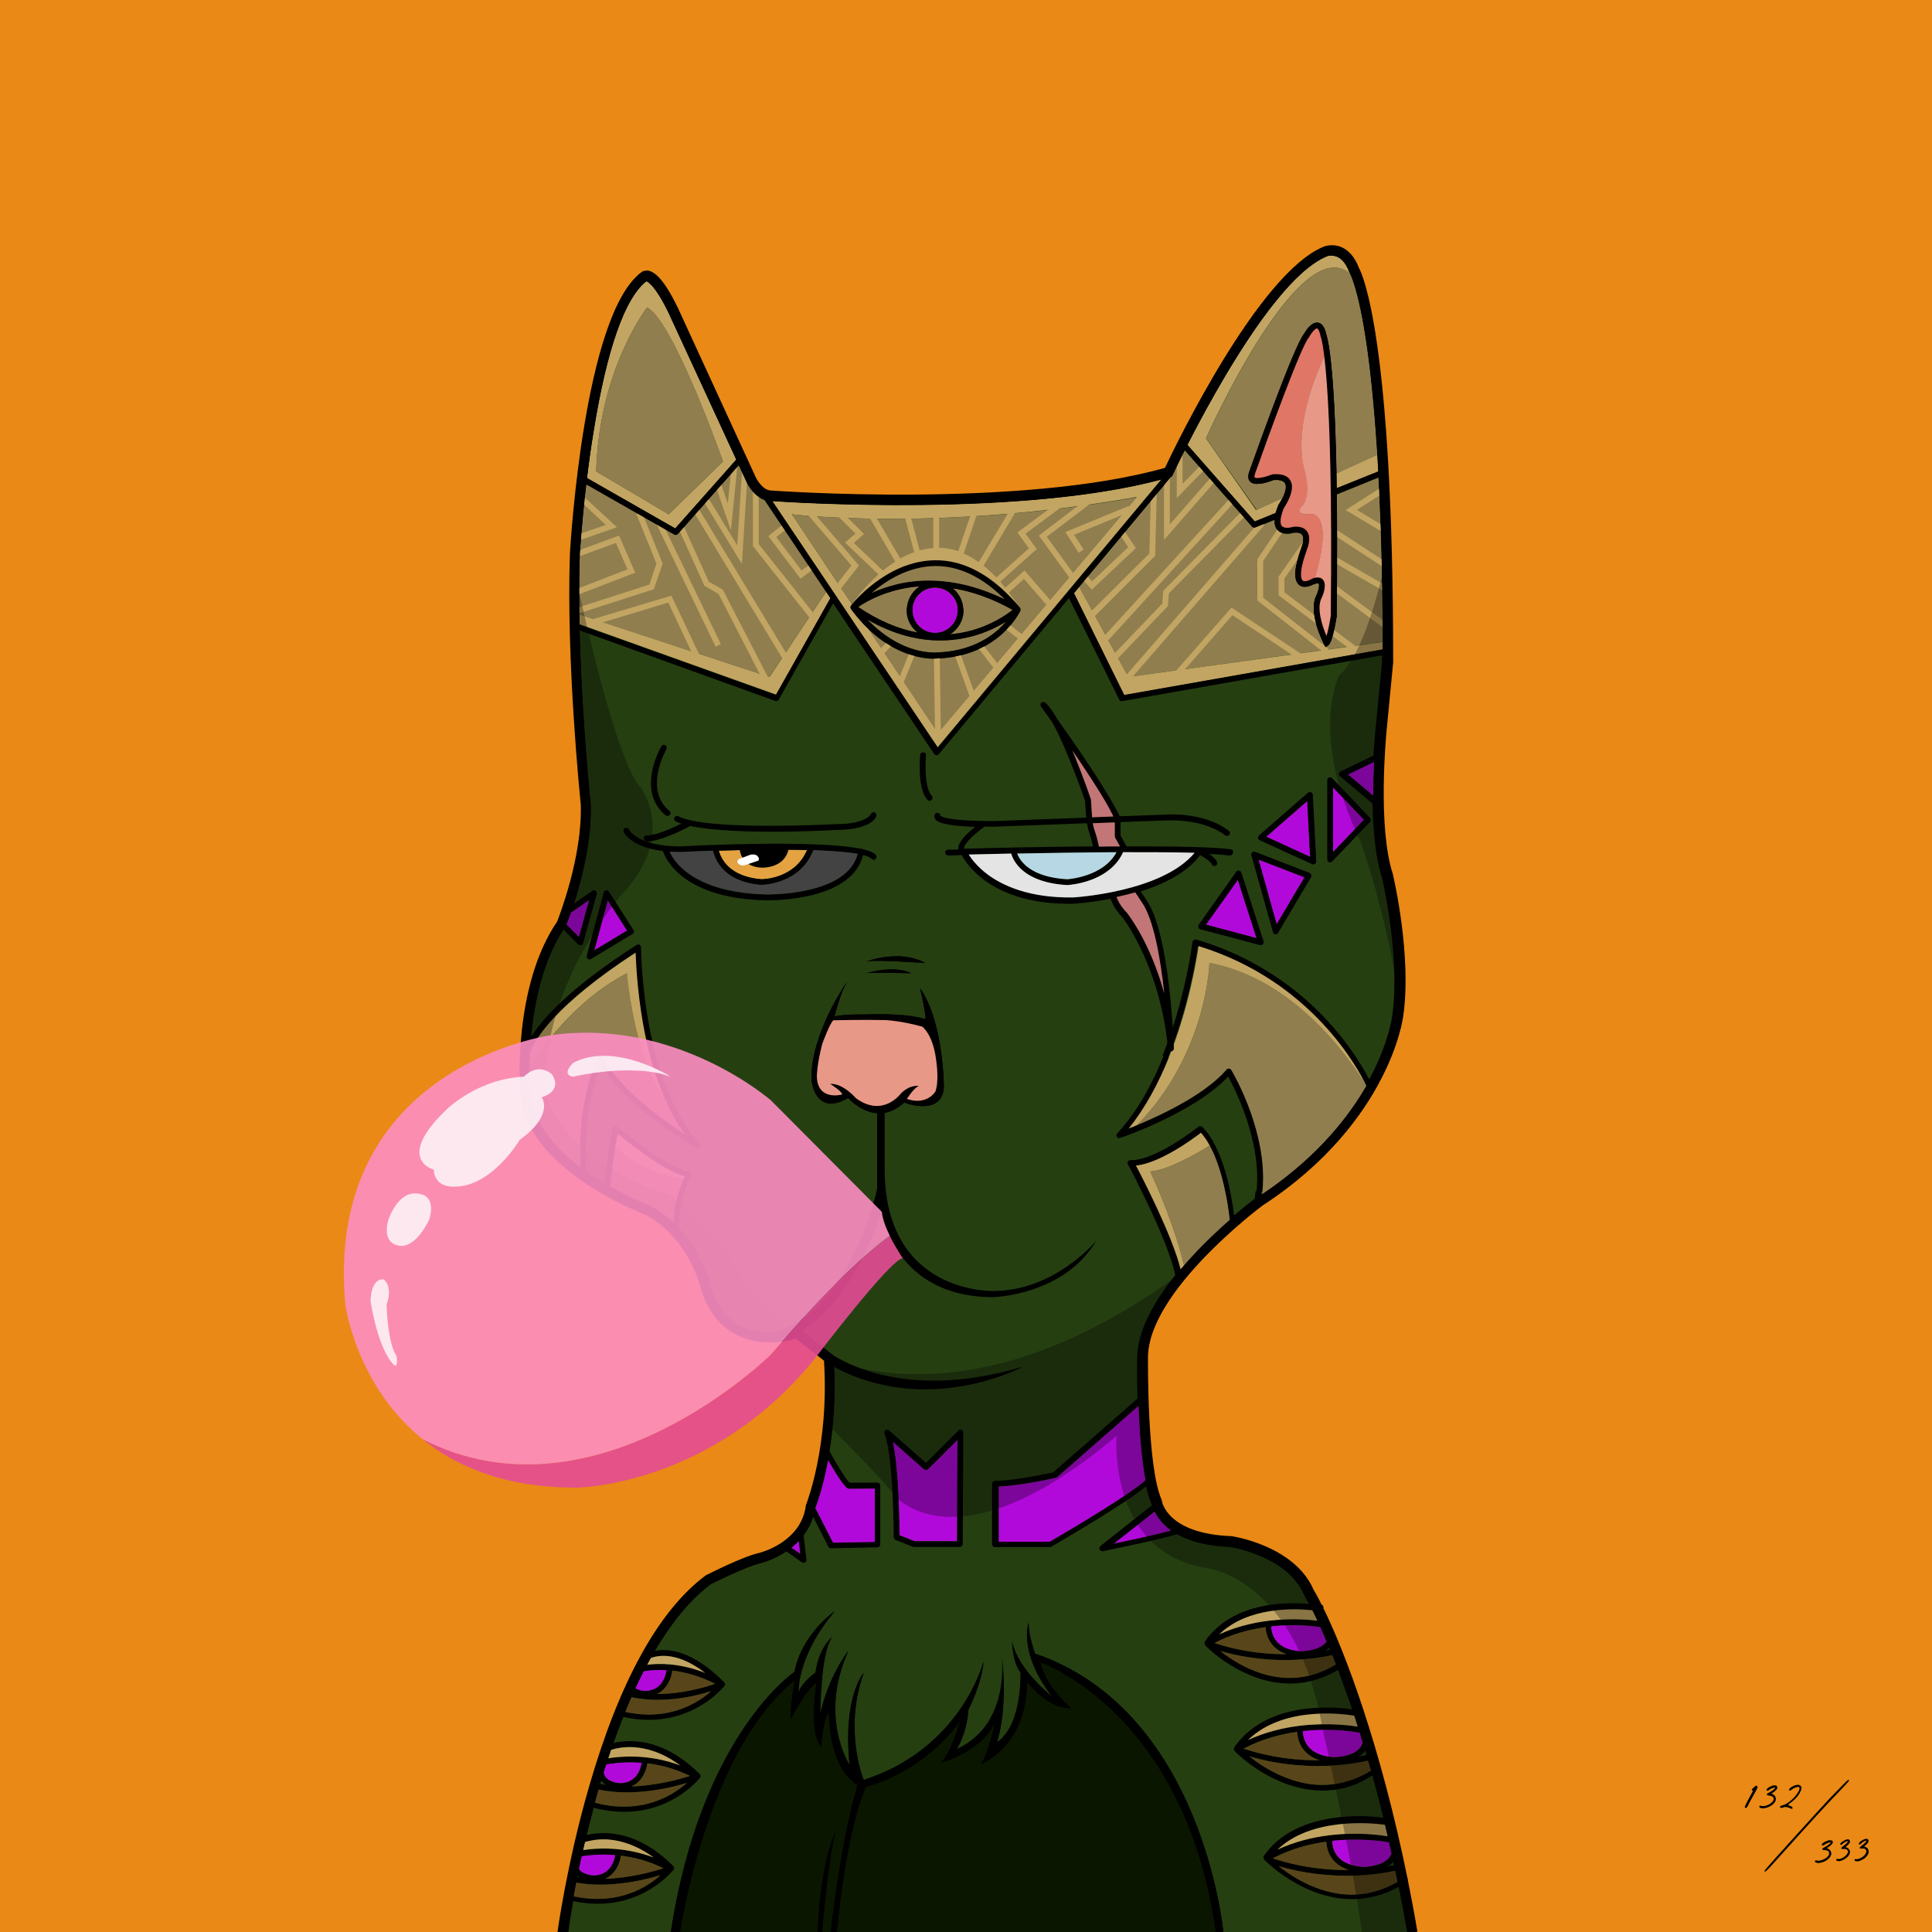 <svg viewBox="0 0 1000 1000" xmlns="http://www.w3.org/2000/svg"><path d="M0 0h1000v1000H0z" fill="#ea8915"/><path d="M334.4 143.2s-51.7 28.9-32.1 267.3c0 0 2.2 47.6-14.5 73.3 0 0-52.1 107.6 32.7 136.1 0 0 42.2 16 45.6 49.5 0 0 11.3 29.9 46.5 20.6l16.5 12.9s1.1 69.3-17.1 92.8c0 0-4.3 3.7-48.9 23.9 0 0-53.4 39.5-71.5 180.7h439.1s-33.2-208.7-89.3-200.7c0 0-42.8 1.4-44.8-31.6 0 0-16.2-69.9 5.5-97.2 0 0 44-47.8 79.5-72.4 0 0 62.7-55.8 38-136.7 0 0-14.1-33.4-1.5-124.5 0 0 3.7-203.2-28.1-207.5 0 0-29.5-5.5-85.1 114.4 0 0-40.9 22.1-205 12.4 0 0-9.3-.1-10.6-6.9-.1 0-41.3-105.1-54.9-106.4z" fill="#253f11"/><path d="M535.7 857.5s6.9 18.5 14.1 24.1c0 0-15.7-5.3-21-18.1 0 0 8.4 23.2-15.5 43.4 0 0 4.7-17.1 4.1-25.7 0 0-.6 16.1-25.7 27.5 0 0 9-16.9 8.2-23.6 0 0-25.7 33-53.2 38.5 0 0-17.3-11.1-16.7-43.7 0 0-6.7 11.7-6.9 16.6l1-30-13.2 15.1 2-15.1s-52.6 36.8-63.3 133.8h281.6c-1.8-18.6-14.7-108.4-95.5-142.8z" fill="#0a1600"/><path d="M346 161.8c-7-14.4-10.8-16.1-11.5-16.3-11.1 8.5-20.5 35.3-27.3 77.6-1.4 8.4-2.5 16.7-3.4 24.3l45.7 26.1 31.6-35.7zm.1 104.4L308.6 244c1.4-52.8 26.3-84.8 26.3-84.8 13.5 6.5 39.3 79.7 39.3 79.7z" fill="#c2a562"/><path d="M334.9 159.2s-24.9 32-26.3 84.8l37.5 22.2 28.1-27.3s-25.8-73.3-39.3-79.7z" fill="#917e4f"/><path d="M682.1 167c-3.3-.5-6.3 4.4-7 5.7-5.4 6.6-26 64.8-28.4 71.5-1 2.8-.2 4.3.6 5.1 2.7 2.6 9.5.1 11.9-.9 2.3-.1 5.2 0 6.1 1.7 1 1.8 0 5-1.3 7.6l27.7-12.7c-1.1-58.4-4.7-70.3-5.3-71.9-.4-1.5-1.3-5.7-4.3-6.1z" fill="none"/><path d="M624.2 226.9s48-107.8 74.5-85.3c-.1-.1-.1-.2-.1-.2l-.2-.4c-1.6-4.2-3.7-7-6.4-8.1-2.8-1.2-5.3-.3-5.4-.2-25.2 10.4-57.6 69-72.1 97.5l34.9 39.7 10.8-4.4c.3-1.2.8-2.4 1.3-3.8l.1-.3c.5-.7 1.3-2.1 2.1-3.6l-13.6 6.2zm67.5 18.1c0 2.5.1 5 .1 7.7l21.6-8.7c-.2-3-.3-5.9-.5-8.7z" fill="#c2a562"/><path d="M707.3 177.8c-3.9-26.4-7.9-34.9-8.5-36.2-26.5-22.5-74.5 85.3-74.5 85.3l26.2 37 13.6-6.2c1.3-2.6 2.3-5.8 1.3-7.6-1-1.7-3.8-1.9-6.1-1.7-2.4 1-9.2 3.4-11.9.9-.8-.8-1.6-2.3-.6-5.1 2.4-6.7 23-64.9 28.4-71.5.7-1.3 3.7-6.2 7-5.7 3 .4 4 4.6 4.3 6.2.6 1.6 4.2 13.4 5.3 71.9l21.2-9.7c-1.8-26.2-3.8-44.8-5.7-57.6z" fill="#917e4f"/><path d="M427.6 306.3l-29.3 44.1-98.4-32.4c0 1.7.1 3.4.1 5.1l101.7 36.4 28.2-50z" fill="#c2a562"/><path d="M427.6 306.3l-31.9-47.6c-5.7-2-9-8.6-9.1-8.9l-4.2-9.1-31.5 35.6c-.3.3-.7.5-1.1.5-.3 0-.5-.1-.8-.2l-45.6-26c-2.4 20.3-3.2 35.5-3.3 35.7-.4 10.2-.4 21-.3 31.7l98.4 32.4z" fill="#917e4f"/><path d="M440.5 313.3c0 .1 0 .1 0 0-.1.1-.2.3-.2.4v.1c0 .1-.1.2-.1.3v.1c0 .1 0 .2.1.4v.1c0 .1.1.2.2.3v.1c3 4.1 6.1 7.5 9.1 10.4l-8.6-12.8c-.2.4-.4.6-.5.6z" fill="none"/><path d="M399.7 259.3l85.6 127.5 115.8-138.7c-72.3 19.4-189.6 12-201.4 11.2zm49.9 66.3c-3-2.9-6.1-6.3-9.1-10.4v-.1c-.1-.1-.1-.2-.2-.3v-.1c0-.1-.1-.2-.1-.4v-.1c0-.1 0-.2.1-.3v-.1c.1-.1.1-.3.2-.4s.2-.3.5-.6l-31.1-46.6s76.2 9.2 178.5-9L485.5 379.3z" fill="#c2a562"/><path d="M485.4 340.7c32.1-1.2 42.6-24.4 42.7-24.7 0-.1.1-.2.1-.3v-.6c0-.1 0-.2-.1-.3 0 0 0-.1-.1-.1 0-.1-.1-.1-.1-.2v-.1c-13.8-16.5-28.7-24.8-44.2-24.5-23 .4-39.6 19-42.7 22.7l8.6 12.8c14.5 13.8 28.5 15.2 33.7 15.2 1.1.2 1.9.1 2.1.1z" fill="none"/><path d="M409.9 266.2l31.1 46.6c3.1-3.7 19.7-22.4 42.7-22.7 15.5-.3 30.4 8 44.2 24.5v.1c.1.1.1.1.1.2 0 0 0 .1.1.1 0 .1.1.2.1.3v.6s0 .2-.1.3c-.1.2-10.6 23.4-42.7 24.7-.2 0-1 .1-2.1.1-5.2 0-19.2-1.5-33.7-15.2l35.9 53.7 102.8-122.1c-102.2 18-178.4 8.8-178.4 8.8zm305.8 66c-.1-34.1-1-62.1-2.2-85l-21.7 8.8c.2 17.2.2 38 0 63v.2c-1 6-2.5 13.5-4.3 14.8l-1.4 1.1-.8-1.6c-.4-.7-8.7-16.8-3.7-25.7 1-2.4 1.5-5.2.9-5.7-.1-.1-.9-.3-2.8.5-.8.4-4.7 2.4-7.3.2-2.9-2.5-2.6-8.5 1.1-18.9v-.1c.6-1.2 1.8-5.1.5-6.9-.7-1-2.2-1.3-4.4-1.1-1 .3-5.7 1.5-8.3-1.3-1.2-1.3-1.7-3.1-1.5-5.4l-10 4c-.2.1-.4.1-.6.1-.4 0-.8-.2-1.1-.5L613.2 233c-3.8 7.6-6.1 12.4-6.2 12.6l-.5 1-.3.1-47.6 57.1 25.4 46.6z" fill="#917e4f"/><g fill="#c2a562"><path d="M584 350.4l-25.4-46.6-2.7 3.3 26 52.7 133.8-23.6v-3.9zm-162.6-56.1l-1.8-2.4-4.7 3.4-13.1-17.3 5.7-4.6-1.9-2.3-7.9 6.4 16.6 22z"/><path d="M392.7 254h-3v28.6l29.6 37.5 2.4-1.9-29-36.6zm-5.7-9.9l-2.9-.2-2.5 38.4-15.5-25.4-2.5 1.6 20.4 33.4z"/><path d="M381.7 240.9l-2.9-.3-2.1 20-3.5-10.2-2.8 1 7.9 23.1zm-22.8 23.8l2.6-1.6 46.5 76.8-2.6 1.6zm8 36.4l-12.8-28.3-2.7 1.2 13.2 29.2 7.3 4.2 23.1 44.9 2.7-1.4-23.6-45.7zM340 271.7l2.7-1.3 30.4 63-2.7 1.3zm3 20L332.2 265l-2.8 1.1 10.4 25.6-3.7 10.9-38.7 12.4.9 2.9 40.1-12.9zm-43.5-11.9l19.8-6.9-17.6-16.3-2 2.2 13.9 12.9-15.1 5.2z"/><path d="M318.8 281l6 13.7-26.4 10.2 1.1 2.8 29.3-11.3-8.4-19.2-23 8.5 1 2.8zm-12.6 39.7l.9 2.9 38.8-11.7 13.9 29.5 2.8-1.2-15.1-31.9zM419.1 263l-2.3 1.9 23.9 27.8-8.2 10.5 2.4 1.9 9.7-12.4z"/><path d="M520.3 304.2c-.9-1.1-1.7-2.1-2.6-3.1l18.9-16.9-5.8-8L550 262l-1.8-2.4-21.6 16 6 8.2-16.9 15.1c-2.2-2.3-4.4-4.3-6.6-6.1l17.1-28.7-2.6-1.5-17 28.4c-2.6-1.9-5.2-3.3-7.8-4.5l7.3-21.6-2.8-1-7.3 21.4c-3.4-1.2-6.7-1.7-9.9-1.8V265h-3v18.7c-2.4.1-4.8.6-7.1 1.2l-5.2-19.7-2.9.8 5.3 19.8c-2.5.9-4.9 2-7.2 3.3l-14.2-24.2-2.6 1.5 14.2 24.3c-2.3 1.4-4.4 3-6.4 4.7L441.9 281l5.3-4.6-11.8-11.8-2.1 2.1 9.5 9.5-5.4 4.6 17.3 16.5c-9 8-14.4 16.6-14.4 16.6l87.9 1.5c-2-3.2-4-6.1-6-8.7l7.8-7.1 12.1 14 2.3-2-14.1-16.3z"/><path d="M565 260.2l-1.8-2.4-25.5 19.4 16.4 22.6 2.4-1.7-14.7-20.3z"/><path d="M555.9 276.8l29.4-12.1-1.1-2.8-32.8 13.5 6.9 10.7 2.6-1.6zm-36 48.3l1.8-2.4 8.3 6.4-1.8 2.4zM506 335l2.4-1.8 8.5 11-2.4 1.8zm-12.1 3.3l2.8-1 7.9 21.9-2.8 1zm-10.5 1.3h3l.6 41.4h-3zm-18.5 12.6l6-14.9 2.8 1.1-6 14.9zm-10-15.5l4.6-4.9 2.2 2.1-4.6 4.9zm166.3-95.6l-9.1 9.3v-15.6h-3v23l14.2-14.6z"/><path d="M626.7 247.2l-21.2 24.2v-24.3h-3v32.3l26.5-30.3zm-28 8.5l-3-.1-.8 30.9-30.8 30.6 2.2 2.2 31.6-31.6z"/><path d="M587.9 283.7l-6.1-9.1-2.5 1.6 4.7 7-18.7 17.7-2.7-2.9-2.2 2 4.7 5.2zM570.8 330l65.7-71.9 2.2 2-65.6 71.9zm34.2-22.9l39.8-40.3-2.1-2.1-40.6 41.1-.5 6.6-25.8 27 2.2 2 26.5-27.7zm-23.6 44.1l70.7-81.4 2.3 2-70.7 81.4zm72.4-60.8l10.2-15.2-2.5-1.7-10.7 16v21.3l35 27.4 1.9-2.3-33.9-26.5zm-45.6 57.4l2.3 1.9 27.4-31.3 33.8 22.5 1.7-2.5-36-23.9z"/><path d="M664.8 299.4l12.7-18-2.5-1.8-13.2 18.9v9.6l38 28.7 1.8-2.4-36.8-27.8zm52.6-26.4l-15.1-9.1 14.2-9-1.6-2.6-18.4 11.7 19.4 11.6zm-28.3 3l1.6-2.5 26.8 17.5-1.6 2.5zm.1 14.4l1.5-2.6 26.8 15.4-1.5 2.6zm-.2 14.5l1.8-2.4 27.2 20.2-1.8 2.4z"/></g><path d="M414.2 804.2l-.8-6.6c-1.2 1.3-2.5 2.4-3.8 3.5zm38.6-6.1v-27.6h-13.3c-.2 0-.4 0-.6-.1-2.2-1-6.9-8.8-10.3-14.7-2.6 14.2-5.9 23-6.6 24.7l9.2 18zM304.9 465.9l-9.4 6.6c-1 2.8-1.8 4.9-2.2 6l6.4 6.4zm-1.1-218.5l45.7 26.1 31.6-35.6-35-76c-7-14.4-10.8-16.1-11.5-16.3-11.1 8.5-20.5 35.3-27.3 77.6-1.4 8.3-2.6 16.5-3.5 24.2zm34.5 714.1c-9.3-6.9-17.8-9-23.7-9.3-5.5-.4-9.7.6-11.9 1.3-.3 1.4-.7 2.8-1 4.2 6.1-1 20.4-2.3 36.6 3.8zm147.1-574.6l115.8-138.7c-72.4 19.4-189.7 12-201.4 11.2zm103.9 340.8l-42.2 36.9c-.2.2-.4.3-.7.3-.8.2-18.5 4.1-29.5 4.5V798h26.4c14.9-8.6 42.9-25.5 49.6-31.9-2.1-11.3-3.1-26-3.6-38.4zM323.5 886c13 2.8 25.1 1.3 35.8-4.6 3.6-2 6.5-4.2 8.7-6.1-6.1 2-16.2 4.5-27.5 4.5-4.5 0-9.1-.4-13.8-1.4-1 2.5-2.1 5.1-3.2 7.6zm9.5 90.9c3.8-2.1 6.7-4.3 8.9-6.3-6.8 2-18.5 4.9-31 4.9-4.1 0-8.4-.3-12.6-1.1-.5 2.5-.9 4.9-1.3 7.1 16.2 3.5 28.4-.5 36-4.6zm288.6-390.5c-4.4 3.4-21.2 15.7-33.6 17 4.2 8 18.9 36.7 23.1 53.7 2.8-3.3 5.8-6.6 9.1-10 5.7-5.9 11.4-11.2 16.3-15.5-.9-8.1-4.4-33.5-14.9-45.2zM352 913.7c-9.3-6.9-17.7-9-23.7-9.4-5.7-.4-10.1.7-12.2 1.4-.5 1.4-1 2.9-1.4 4.3 5.6-.9 20.5-2.6 37.3 3.7zm224.8-114.8c8.1-1.7 22.2-4.7 29.4-6.7-4.7-3.4-7.2-7.1-8.5-9.8zm-147-489.3l-34.1-50.8c-5.7-2-9-8.6-9.1-8.9l-4.2-9.1-31.5 35.6c-.3.3-.7.5-1.1.5-.3 0-.5-.1-.8-.2l-45.6-26c-2.4 20.3-3.2 35.5-3.3 35.7-.4 11.8-.4 24.4-.2 36.9l101.7 36.4zm-83.2 619.6c3.8-2.1 6.8-4.4 9-6.3-6.8 2-18.5 4.9-31 4.9-4.9 0-9.9-.4-14.8-1.5-.7 2.3-1.3 4.6-1.9 6.9h.3c14 3.6 26.9 2.2 38.4-4zm2-296.4c.4-11.4 4.1-20.2 5.9-23.9-11.1-3.1-29.1-17.3-34.7-22-1.2 5-2.9 17.9-4 27.2 11.2 6.4 20.3 9.8 20.5 9.9l.3.1c4.6 2.6 8.5 5.5 12 8.7zm282.5 213.1c20.7-9.4 42-8.1 50.9-7-1-2-1.8-3.8-2.6-5.4-9.2-1-33.3-2-48.3 12.4zm90.5 119.5c-.1-.6-.3-1.2-.4-1.8-.8 1-1.9 1.8-2.9 2.5 1.1-.3 2.2-.5 3.3-.7zm-18.4-56.2c1.4-.2 2.8-.5 4.2-.8-.2-.8-.5-1.6-.7-2.4-1 1.4-2.2 2.4-3.5 3.2zm-13.6-52.5c-8.6 1.8-16.8 2.5-24.3 2.5-14.6 0-26.6-2.6-33.7-4.7 3.6 2.8 8.8 6.4 15.1 9.2 15.8 7 30.8 6.2 44.8-2.3-.6-1.6-1.3-3.2-1.9-4.7zm-61-6.3c5.8 2 19.6 5.9 37.3 5.8-3.2-1.1-5.8-2.8-7.6-5.1-2.6-3.2-3.2-6.8-3.3-8.9-8.3 1.2-17.6 3.6-26.4 8.2zm56 76.4c-25.7 0-45.3-20.1-45.5-20.4v-.1c-.1-.1-.1-.2-.2-.3 0-.1 0-.1-.1-.1 0-.1-.1-.2-.1-.4v-.6c0-.1.1-.2.1-.3v-.1c7.8-11.4 21.1-18.4 38.4-20.2 10.7-1.1 19.6 0 22.7.5-2.1-6.3-4.1-11.9-6-16.9-.4-1.2-.9-2.4-1.3-3.6-8.6 5.1-17.1 7.1-24.9 7.1-24.8 0-43.6-19.4-43.8-19.7v-.1c-.1-.1-.1-.2-.2-.3 0 0 0-.1-.1-.1 0-.1-.1-.2-.1-.4v-.7c0-.1.1-.2.1-.3v-.1c7.6-11 20.3-17.7 36.9-19.4 6.8-.7 12.8-.5 17-.1-1.6-3-2.5-4.6-2.5-4.6l-.1-.3c-8.5-19.5-36.4-24.4-38.5-24.7-12.5-.5-21.1-3.2-27.1-6.5-8.6 2.7-37.1 8.5-38.4 8.8h-.3c-.6 0-1.1-.3-1.4-.9s-.1-1.4.4-1.8l26.6-21c-.1-.3-.1-.5-.2-.7-1.1-2.5-2-5.6-2.8-9.2-11.1 9.3-47.4 30.3-49.1 31.3-.2.1-.5.2-.8.2H515c-.8 0-1.5-.7-1.5-1.5V768c0-.8.7-1.5 1.5-1.5 9.6 0 27.2-3.8 30-4.3l43.8-38.3c-.4-11.4-.3-20.1-.2-21 .1-12.5 6.8-26.8 19.7-42.9-3.7-18.4-24.2-56.9-24.5-57.3-.2-.5-.2-1 0-1.5.3-.4.8-.7 1.3-.7 13.2.3 35-17.2 35.2-17.3.6-.5 1.5-.4 2 .1 11.2 11.2 15.2 35.6 16.5 45.8 5-4.3 8.9-7.3 10.6-8.6.2-1.3.4-2.6.5-4l3 .3c0 .5-.1.9-.1 1.4 16.9-11.3 38.9-29.8 54.1-56.3-3.9-8.1-28.3-54.2-86.9-72.2-1 6.8-5.1 32.2-15.5 57.9l-2.8-1.1c11.9-29.4 15.5-58.5 15.5-58.9.1-.4.3-.8.7-1.1.4-.2.8-.3 1.3-.2 34.9 10.3 57.8 30.3 70.8 45.3 10.2 11.7 16.1 22.1 18.7 27.1.2-.5.5-.9.7-1.3 9.5-18.1 11.2-31.4 11.2-31.5 4.3-29.6-4.7-69.1-5.2-71.3-3.5-10.7-4.7-25.3-5-38.7l-16.8-14.1c-.4-.3-.6-.8-.5-1.3s.4-.9.8-1.2l17-8.2c.4-6.7.8-11.2.9-11.9l3.5-36.2v-3.8l-134.4 23.7h-.3c-.6 0-1.1-.3-1.3-.8l-26-52.5-67.4 80.8c-.3.3-.7.5-1.1.5h-.1c-.5 0-.9-.3-1.2-.7l-52.3-77.9-28.1 49.8c-.3.5-.8.8-1.3.8-.2 0-.3 0-.5-.1L300 326.3c1.1 45.5 5.6 88.9 5.7 89.5v.2c.7 19-4.7 39.3-8.6 51.7l9.5-6.6c.5-.4 1.2-.4 1.7 0s.8 1 .6 1.6l-7.1 25.5c-.1.5-.6.9-1.1 1h-.4c-.4 0-.8-.2-1.1-.4l-7.6-7.7c-10.9 16.6-15.2 38.6-16.8 55.8 6.1-9.9 20.6-25.9 54.7-47.8.5-.3 1-.3 1.5-.1.5.3.8.8.8 1.3s.2 41.1 13.7 74.4l-2.8 1.2c-5.1-12.4-8.2-25.4-10.1-36.3-2.9-16.5-3.6-30.8-3.8-36.5-41.3 26.9-51.9 44.5-54.6 51.6-.6 11.7-.1 19.8-.1 20 .9 16.1 13 29.5 26.2 39.5-.1-1.2-.2-2.5-.2-3.7l3-.1c.1 2 .2 4 .4 6.1 3.1 2.2 6.2 4.2 9.2 6 1-8.1 3.2-25.8 4.7-28.8.2-.4.6-.7 1-.8.5-.1.9 0 1.3.3.2.2 25.1 21.2 37 23.2.5.1.9.4 1.1.8.2.5.2 1-.1 1.4-.1.1-6.7 11.7-6.4 27.1 12.5 13.4 16.2 29.4 16.6 31.5 3.4 9.4 8.8 16 16.2 19.5 12.8 6 27.2.9 27.4.9l1.3-.5 18.4 14.5.1 1.1c1.3 19.1 0 35.5-2.1 48.2 4 7.3 8.9 15.2 10.5 16.5h14.4c.8 0 1.5.7 1.5 1.5v30.5c0 .8-.6 1.5-1.5 1.5l-24 .5c-.6 0-1.1-.3-1.3-.8l-8-15.7c-1.1 3.7-2.8 6.9-4.9 9.6l1.5 12.7c.1.6-.2 1.2-.7 1.5-.2.1-.5.2-.8.2s-.6-.1-.9-.3l-8-5.6c-6.6 4.4-12.9 6-13.4 6.1-7.2 1.6-23.8 9.9-25.8 10.9-11.1 8.3-20.6 20.5-28.9 34.5 7-1.4 19.5-.3 35.9 16.2.1.1.2.2.3.4 0 0 0 .1.1.1 0 .1.1.2.1.3v.6c0 .2-.1.3-.2.4-.2.2-13.8 17.7-39.3 17.7-4.1 0-8.5-.5-13.2-1.5-1.8 4.5-3.5 9-5.1 13.5 2.1-.5 5.1-1 8.6-1 9.1 0 22.2 3.2 36 17 .1.1.2.3.3.4 0 0 0 .1.1.1 0 .1.1.2.1.3v.7c-.1.2-.1.3-.2.4-.2.2-13.8 17.7-39.3 17.7-4.7 0-9.9-.6-15.4-2-.1 0-.2-.1-.4-.2-1.3 4.9-2.5 9.6-3.6 14.2 2.1-.5 5.1-1 8.7-1 9.1 0 22.3 3.2 36 17 .1.1.2.3.3.4 0 0 0 .1.1.1 0 .1.1.2.1.3v.7c0 .1-.1.3-.2.4-.2.2-13.8 17.7-39.3 17.7-3.9 0-8.2-.4-12.7-1.4-1.7 9.6-2.5 15.6-2.5 15.9l-5.3.1c0-.3 4.9-36.2 16.5-76.1 15.6-53.9 35.7-90.4 59.9-108.5l.4-.2c.8-.4 18.9-9.6 27.2-11.4.8-.2 21.8-5.5 24.6-24.8v-.3l.1-.3c.1-.3 12.1-30.3 9.3-74.6l-14.5-11.4c-4.2 1.3-17.5 4.4-29.9-1.5-8.7-4.1-15-11.7-18.8-22.5l-.1-.3c-.1-.3-5.7-27.2-29-39.8-4.3-1.6-62.9-24.6-65-63.6-.2-2.2-3.6-54.8 19.1-88 1.2-3 13.2-34 12.3-60.8-.2-2.3-4.8-46.5-5.8-92.1-.2-.4-.3-26.3.2-38.1.3-5.1 7.4-122.9 36.6-144.8.7-.6 2-1.1 3.6-.8 4.4.8 9.4 7.1 15.2 19.1l40.5 88.1c.9 1.8 4 6.6 7.9 6.6h.2c1.3.1 129.1 9.4 203.8-11.8 5.3-11.3 48.3-100.6 81.9-114.4.1-.1 4.4-1.8 9.2.2 3.9 1.7 7 5.3 9.1 10.8 1.8 3.3 17.7 36.8 17.7 204v.2l-3.5 36.3c0 .5-4.8 48.7 3.4 73.4v.2c.4 1.7 9.8 42 5.3 73.2-.1.5-1.8 14.1-11.7 32.9-9 17.3-26.9 42.5-60.7 64.5-2.2 1.6-59.4 44.8-59.7 79 0 .6-.6 56.9 7.1 74l.1.3v.3c.1.7 3.2 16.8 35.7 18.1h.3c1.3.2 32.4 5 42.4 27.5 1.2 2.1 2.7 4.7 4.2 7.9.7.2 1.1 1 1 1.7v.2c11.4 23.2 29.5 71.1 43.5 139.7.2.3.3.7.2 1.1 1.7 8.5 3.4 17.3 4.9 26.4l-5.1.2c-1.4-8.1-2.8-15.8-4.3-23.3-8.4 4.7-16.7 6.5-24.3 6.5-25.7 0-45.3-20.2-45.5-20.4v-.1c-.1-.1-.1-.2-.2-.3 0 0 0-.1-.1-.1 0-.1-.1-.2-.1-.4v-.6c0-.1.1-.2.1-.3v-.1c7.8-11.4 21.6-18.4 39.9-20.2 9.6-1 17.9-.2 22.2.3-1.9-7.8-3.8-15.1-5.7-22-9 6-17.8 8-25.9 8zm33.6 26.8c-.2 0-12.6-2.5-28.7-.7 0 1.7.4 5 2.7 7.9 2.7 3.3 7.1 5.1 13.3 5.6.2 0 12.4 0 14.7-7.1-.4-1.9-.9-3.8-1.3-5.7zm-56.9 3.7c8.9-4.1 18-6.2 26.3-7.3.2-.1.3-.1.5-.1h.2c15.2-1.8 27.4.1 30 .6-.5-2-.9-4-1.4-6-7.6-1-38.2-3.8-55.6 12.8zm35.8 13.6c-15.4 0-28-2.8-35.3-5 3.8 3 9.3 6.8 16 9.8 16 7.1 31.3 6.6 45.6-1.7l-1.2-5.7c-8.8 1.9-17.3 2.6-25.1 2.6zm-23.9-77.7c14.6-1.7 26.5 0 29.7.5l-1.8-5.7h-.5c-.4-.1-35-6.4-54.4 12.6 8.9-4.1 18.1-6.3 26.4-7.3.1-.1.3-.2.6-.1zm15.3-39.3c-.2-.4-.3-.8-.5-1.2-.6.7-1.3 1.2-2.1 1.7.9-.2 1.7-.4 2.6-.5zm-25.8 65c16.5 7.4 32.3 6.5 47-2.5l-1.5-5.1c-9.3 2-18.1 2.8-26.2 2.8-15.4 0-28-2.8-35.3-5 3.7 3 9.2 6.9 16 9.8zm40.4-22.1c-.2 0-12.6-2.5-28.7-.7 0 1.7.4 5 2.8 7.9 2.7 3.3 7.1 5.1 13.3 5.6.2 0 13.2 0 14.9-7.8-.5-1.7-1-3.4-1.5-5zm-14.3-642.9c-.9-68.7-5-79.2-5.2-79.7l-.1-.3c-.6-3-1.5-3.9-1.8-3.9-.9-.1-2.9 2.2-4 4.3l-.2.3c-2 2.3-7.4 15.4-13.1 30.2s-11.6 31.3-14.8 40.4c-.4 1.2-.4 1.8-.2 1.9.9.9 5.5-.1 8.9-1.6l.2-.1h.2c4.7-.4 7.8.7 9.2 3.2 2.8 4.8-2.4 12.8-3.4 14.3-.1.4-.3.7-.4 1zm24.7-6.8l-21.7 8.8c.2 17.2.2 38 0 63v.2c-1 6-2.5 13.5-4.3 14.8l-1.4 1.1-.8-1.6c-.4-.7-8.7-16.8-3.7-25.7 1-2.4 1.5-5.1.9-5.7-.1-.1-.9-.3-2.8.5-.8.4-4.7 2.4-7.3.2-2.9-2.4-2.6-8.5 1.1-18.9v-.1c.6-1.2 1.8-5.1.5-6.9-.7-1-2.2-1.3-4.4-1.1-1 .3-5.7 1.5-8.3-1.3-1.2-1.3-1.7-3.1-1.5-5.4l-10 4c-.2.1-.4.1-.6.1-.4 0-.8-.2-1.1-.5L613.2 233c-3.8 7.6-6.1 12.4-6.2 12.6l-.5 1-.3.1-50.3 60.3 26 52.7 133.8-23.6c0-35.9-.9-65.2-2.2-89zm-27.1-74c.7 1.7 4.5 14.5 5.4 79.6l21.6-8.7c-1.7-30.7-4-51.9-6.1-66.2-4.2-28.8-8.6-36.3-8.6-36.4l-.2-.4c-1.6-4.2-3.7-7-6.4-8.1-2.8-1.2-5.3-.3-5.4-.2-25.2 10.4-57.6 69-72.1 97.5l34.9 39.7 10.8-4.4c.3-1.2.8-2.4 1.3-3.8l.1-.3c1.4-2 5-8.3 3.4-11.2-1-1.7-3.8-1.9-6.1-1.7-2.4 1-9.2 3.4-11.9.9-.8-.8-1.6-2.3-.6-5.1 2.4-6.7 23-64.9 28.4-71.5.7-1.3 3.7-6.2 7-5.7 3.2.3 4.1 4.5 4.5 6zm11.7 794.8c-3.5-1.1-6.2-2.9-8.2-5.4-2.7-3.4-3.3-7.1-3.4-9.3-8.8 1.2-18.5 3.8-27.7 8.6 6 2.1 20.6 6.3 39.3 6.1zm-16.1-669c1.1 0 1.9.3 2.6 1 2.3 2.4.3 7.5-.3 9.1l-.1.1c-2.9 5.1 0 14.5 2.4 20 .8-2.6 1.6-6.7 2.2-10.4.3-24.4.2-44.7 0-61.6l-25.9 10.5c-.5 2.8 0 4.1.5 4.6 1.3 1.4 4.4.8 5.4.5l.3-.1c3.5-.4 6 .4 7.3 2.3 2.5 3.4.2 9-.2 9.9-4.4 12.4-2.7 15.1-2 15.6 1 .8 3.1 0 4-.5l.2-.1c1.4-.6 2.6-.9 3.6-.9zm-10.6 597.5c-8.8 1.2-18.5 3.8-27.7 8.7 6 2 20.6 6.2 39.3 6-3.5-1.1-6.2-2.9-8.2-5.4-2.7-3.3-3.3-7.1-3.4-9.3zm39.8-502l-13.4 6.5 13 10.9c0-6.3.2-12.3.4-17.4zm-24.5 455.1c-1.1-2.7-2.2-5.1-3.2-7.4-4.1-.6-13.8-1.6-25.4-.3 0 1.6.4 4.8 2.6 7.5 2.5 3.1 6.8 4.9 12.7 5.4 0-.1 9.8-.1 13.3-5.2zm-316.6 22c-8.3-4.2-15.9-6-22.1-6.8-.5 4-2.7 9.5-7.9 12.1 13 0 24.7-3.4 30-5.3zm-13 47.7c-7.8-3.8-15.4-5.7-22-6.5-.6 4-2.8 9.5-8.2 11.9 12.9-.4 24.7-3.6 30.2-5.4zm7.9-53.3c-14-10.8-23.9-9.3-28.2-7.7-.6 1.2-1.3 2.3-1.9 3.5 5.8-.7 16.6-1 30.1 4.2zm-31.3 9.3c8.7-.1 10.8-7.7 11.2-10.7-5.5-.4-9.6.2-11.9.6-1.5 2.9-2.9 5.8-4.2 8.7 2.2 1.4 4.9 1.4 4.9 1.4zm9.7 91.8c-7.7-3.8-15.3-5.7-22-6.5-.6 4-2.8 9.5-8.2 11.9 12.9-.4 24.7-3.7 30.2-5.4zM321 923c8.5-.1 10.6-7.3 11.2-10.5-9.6-.8-16.7.5-18.4.9-.4 1.3-.8 2.7-1.2 4 .8 5.3 8 5.5 8.4 5.6zm-13.8 47.7c8.5-.1 10.6-7.3 11.2-10.5-8.2-.7-14.6.2-17.4.7-.5 2.2-.9 4.4-1.4 6.5 2.3 3.1 7.4 3.3 7.6 3.3zm3.4-47.4c1 .2 2.1.4 3.1.6-1-.6-1.9-1.4-2.6-2.3-.1.6-.3 1.2-.5 1.7zm-11.8 48.2c.4.1.8.1 1.2.2-.4-.2-.7-.5-1.1-.8 0 .2 0 .4-.1.6z"/><path d="M341.8 970.6c-2.1 1.9-5.1 4.2-8.9 6.3-7.5 4.1-19.8 8.2-36.1 4.6.4-2.2.9-4.6 1.3-7.1 4.2.8 8.4 1.1 12.6 1.1 12.6 0 24.4-2.9 31.1-4.9zm-20.4-10.1c6.6.8 14.2 2.7 22 6.5-5.5 1.8-17.3 5.1-30.2 5.5 5.4-2.5 7.6-8 8.2-12z" fill="#58461a"/><path d="M318.4 960.2c-.5 3.2-2.7 10.5-11.2 10.5-.3 0-5.3-.2-7.6-3.4.4-2.1.9-4.2 1.4-6.5 2.8-.4 9.2-1.3 17.4-.6z" fill="#b209db"/><path d="M314.6 952.1c5.9.4 14.4 2.5 23.7 9.3-16.1-6-30.5-4.8-36.5-3.8.3-1.4.6-2.8 1-4.2 2.1-.6 6.3-1.6 11.8-1.3z" fill="#c2a562"/><path d="M355.5 922.8c-2.2 1.9-5.2 4.2-9 6.3-11.5 6.3-24.4 7.6-38.4 4h-.3c.6-2.3 1.3-4.6 1.9-6.9 4.9 1.1 9.9 1.5 14.8 1.5 12.5 0 24.3-2.8 31-4.9z" fill="#58461a"/><path d="M335.1 912.7c6.6.8 14.2 2.7 22 6.5-5.5 1.8-17.3 5-30.2 5.5 5.4-2.5 7.6-8 8.2-12z" fill="#58461a"/><path d="M332.1 912.4c-.5 3.2-2.7 10.5-11.2 10.5-.3 0-7.5-.2-8.5-5.6.4-1.3.8-2.7 1.2-4 1.9-.3 8.9-1.6 18.5-.9z" fill="#b209db"/><path d="M328.4 904.4c5.9.4 14.4 2.5 23.7 9.4-16.8-6.3-31.8-4.6-37.3-3.7.5-1.4 1-2.9 1.4-4.3 2.1-.7 6.4-1.8 12.2-1.4z" fill="#c2a562"/><path d="M368.1 875.4c-2.1 1.9-5 4.1-8.7 6.1-10.8 5.9-22.8 7.4-35.8 4.6 1-2.6 2.1-5.1 3.2-7.6 4.7 1 9.3 1.4 13.8 1.4 11.2-.1 21.3-2.6 27.5-4.5zM348 864.7c6.2.7 13.8 2.6 22.1 6.8-5.3 1.9-17 5.3-30 5.3 5.2-2.6 7.4-8.1 7.9-12.1z" fill="#58461a"/><path d="M345 864.5c-.5 3.1-2.5 10.7-11.2 10.7 0 0-2.7 0-4.9-1.4 1.4-3 2.8-5.9 4.2-8.7 2.3-.4 6.4-1 11.9-.6z" fill="#b209db"/><path d="M336.8 858.2c4.3-1.6 14.2-3.1 28.2 7.7-13.4-5.3-24.3-5-30.1-4.2.6-1.2 1.2-2.3 1.9-3.5z" fill="#c2a562"/><path d="M722.2 968.3l1.2 5.7c-14.3 8.3-29.6 8.8-45.6 1.7-6.7-3-12.2-6.8-16-9.8 7.4 2.2 19.9 5 35.3 5 7.8 0 16.3-.7 25.1-2.6z" fill="#58461a"/><path d="M698.1 967.9c-18.7.2-33.3-4-39.3-6 9.2-4.9 18.9-7.4 27.7-8.6.1 2.2.7 6 3.4 9.3 2 2.4 4.8 4.2 8.2 5.3z" fill="#58461a"/><path d="M719 953.5c.4 1.9.8 3.8 1.3 5.7-2.4 7-14.5 7.1-14.7 7.1-6.1-.4-10.6-2.3-13.3-5.6-2.3-2.9-2.7-6.1-2.7-7.9 16-1.8 28.5.7 28.7.7.2.1.5.1.7 0z" fill="#b209db"/><path d="M716.9 944.5c.5 2 .9 4 1.4 6-2.6-.5-14.8-2.4-30-.6h-.2c-.2 0-.4 0-.5.1-8.3 1-17.4 3.2-26.3 7.3 17.4-16.6 48-13.8 55.6-12.8z" fill="#c2a562"/><path d="M708.2 911.3l1.5 5.1c-14.7 9-30.5 9.9-47 2.5-6.7-3-12.2-6.8-16-9.8 7.4 2.2 19.9 5 35.3 5 8.1 0 16.9-.8 26.2-2.8z" fill="#58461a"/><path d="M683 911.1c-18.7.2-33.3-4-39.3-6 9.2-4.9 18.9-7.4 27.7-8.7.1 2.2.7 6 3.4 9.3 2 2.5 4.7 4.3 8.2 5.4z" fill="#58461a"/><path d="M703.8 896.7c.5 1.6 1 3.3 1.5 5-1.8 7.7-14.7 7.8-14.9 7.8-6.1-.4-10.6-2.3-13.3-5.6-2.3-2.9-2.7-6.1-2.8-7.9 16-1.8 28.5.7 28.7.7.3.1.6.1.8 0z" fill="#b209db"/><path d="M701 888c.6 1.8 1.2 3.8 1.8 5.7-3.2-.5-15-2.2-29.7-.5-.2 0-.5 0-.7.1-8.3 1-17.4 3.2-26.4 7.3 19.4-19 54-12.7 54.4-12.6z" fill="#c2a562"/><path d="M689.6 856.7c.6 1.5 1.3 3.2 1.9 4.8-14 8.5-29.1 9.3-44.8 2.3-6.3-2.8-11.5-6.4-15.1-9.2 7.1 2.1 19.1 4.7 33.7 4.7 7.5-.1 15.7-.8 24.3-2.6z" fill="#58461a"/><path d="M683.4 842.2c1 2.2 2.1 4.7 3.2 7.4-3.5 5.1-13.2 5.1-13.3 5.1-5.9-.4-10.2-2.2-12.7-5.4-2.2-2.7-2.6-5.8-2.6-7.5 11.7-1.3 21.3-.2 25.4.4z" fill="#b209db"/><path d="M665.9 856.2c-17.7.1-31.5-3.8-37.3-5.8 8.8-4.6 18.1-7 26.5-8.2.1 2.1.7 5.7 3.3 8.9 1.8 2.3 4.3 4 7.5 5.1z" fill="#58461a"/><path d="M679.4 833.5c.8 1.6 1.6 3.3 2.6 5.4-8.9-1.1-30.2-2.4-50.9 7 15-14.4 39.1-13.4 48.3-12.4z" fill="#c2a562"/><path d="M484 304.2c6.5 0 11.7 5.2 11.7 11.7s-5.3 11.7-11.7 11.7c-6.5 0-11.7-5.3-11.7-11.7-.1-6.5 5.2-11.7 11.7-11.7z" fill="#b209db"/><path d="M516.7 325.9c-5.6 5.1-15.7 11.2-31.5 11.8h-.1s-5.7.6-13.7-2.1c-5.9-2-14.1-6.2-22.4-14.9 14.1 8.1 26.9 10.8 37.6 10.8 6.3 0 11.8-.9 16.4-2.1 7.5-2 13.5-5.1 17.8-7.7-1.1 1.3-2.5 2.7-4.1 4.2z" fill="#917e4f"/><path d="M524.1 315.7c-3.2 2.5-10.9 7.9-21.9 10.8-3.4.9-6.9 1.5-10.3 1.8 4.1-2.6 6.9-7.2 6.9-12.4 0-4.5-2.1-8.6-5.3-11.3 9.1 1.5 19.4 4.9 30.6 11.1z" fill="#917e4f"/><path d="M483.8 293c12.5-.2 24.6 5.6 36.1 17.1-23.5-11.4-42.8-10.7-55.3-7.8-5.3 1.2-9.8 2.9-13.4 4.6 7.3-6.3 18.8-13.7 32.6-13.9z" fill="#917e4f"/><path d="M469.2 315.9c0 4.7 2.2 8.9 5.7 11.6-10.2-1.9-20.4-6.3-30.7-13.2 4-2.7 15-9.3 31.4-10.5-3.8 2.6-6.4 7-6.4 12.1z" fill="#917e4f"/><path d="M413.4 797.6l.8 6.6-4.6-3.2c1.3-.9 2.6-2.1 3.8-3.4zm39.4-27.1v27.6l-21.6.4-9.2-18c.7-1.8 4-10.6 6.6-24.7 3.4 5.9 8.1 13.7 10.3 14.7.2.1.4.1.6.1zm42.8-25.3l-.3 52.5h-21.9l-7.9-3.1c0-5.8-.3-34.1-3.5-48.5l16.2 14.3c.6.5 1.5.5 2.1-.1zm110.5 47c-7.2 2-21.2 5-29.4 6.7l20.9-16.5c1.4 2.7 3.8 6.4 8.5 9.8zm-16.8-64.5c.5 12.4 1.5 27.1 3.6 38.4-6.7 6.4-34.7 23.2-49.6 31.9H517v-28.6c11-.3 28.7-4.3 29.5-4.5.2-.1.5-.2.7-.3zM304.9 465.9l-5.3 19-6.4-6.4c.4-1.1 1.2-3.1 2.2-6zm9.6 0l10 15.7-16.9 10.3zm383.3-65l13.4-6.5c-.2 5.1-.4 11-.4 17.4zm-7.8 6.6l16 16.8-16 16.7zm-13.3 7.1l1.4 28.9-22.7-10.4zm-1.5 39.4l-14.4 24.4-9.4-33.5zm-34.5 1.4l9.7 30.2-26.2-7z" fill="#b209db"/><path d="M706 424.3l-16-16.7V441zm-19 20.4v-40.9c0-.6.4-1.2.9-1.4.6-.2 1.2-.1 1.6.4l19.6 20.5c.5.6.5 1.5 0 2.1l-19.6 20.5c-.3.3-.7.5-1.1.5-.2 0-.4 0-.6-.1-.5-.4-.8-.9-.8-1.6zm-35.3-12.3l25.3-22.1c.4-.4 1-.5 1.6-.2.5.2.9.7.9 1.3l1.8 34.4c0 .5-.2 1-.7 1.3-.2.2-.5.3-.8.3-.2 0-.4 0-.6-.1L652 434.9c-.5-.2-.8-.7-.9-1.2 0-.4.2-.9.6-1.3zm3.7.7l22.7 10.4-1.5-28.9zm3.5 49.4l-11.2-39.8c-.2-.5 0-1.1.4-1.5s1-.5 1.5-.3l28.2 10.9c.4.2.7.5.9.9.1.4.1.9-.1 1.3l-17.1 28.9c-.3.5-.8.7-1.3.7h-.2c-.5-.1-1-.5-1.1-1.1zm-7.5-37.6l9.4 33.5 14.4-24.3zm-1 171.7c2.6-25.5-10.8-52.3-14.7-59.4-17.2 18.4-54.3 31.3-55.9 31.8-.7.2-1.4 0-1.7-.6-.4-.6-.3-1.3.2-1.8 10.4-11.2 18.2-25.7 24-40.1l2.8 1.1c-5.2 12.8-12 25.8-20.7 36.5 11.5-4.5 38.2-16 50.6-30.5.3-.4.8-.6 1.3-.5.5 0 .9.3 1.2.7.2.4 5.6 9.3 10.2 22.4 3.7 10.6 7.5 25.7 5.9 40.7zm-26.2-138l26.2 7-9.7-30.2zm-3.7 0l19.4-27.4c.3-.5.9-.7 1.4-.6.6.1 1 .5 1.2 1l11.5 35.6c.2.5 0 1.1-.3 1.5-.3.3-.7.5-1.1.5h-.4l-30.9-8.2c-.5-.1-.8-.5-1-.9-.1-.6-.1-1.1.2-1.5zm-75.8 399.6c-1-1.3-2-2.6-2.9-3.8l2.2-1.7c4.7 6.9 10.4 11.5 10.4 11.5-12.4.4-22.9-13.7-22.9-13.7-.2 34-23.9 42.6-23.9 42.6 3.6-3.8 7.7-22.7 7.7-22.7l-2.8-.9c7.1-12.4 6.5-26.7 6-31.8 3.2 27.6-2.5 44.1-2.5 44.1 13.3-9 12.2-36.2 12.2-36.2-4.3-5.3-4.3-15.8-4.3-15.8 2.8 14.3 20.3 28 20.8 28.4z"/><path d="M535.7 855.9c86.9 29.7 97.5 144.1 97.5 144.1h-3.9c-16-114.2-90.9-139.6-90.9-139.6 1 4.5 3.3 8.8 5.8 12.3l-2.2 1.7c-14.2-20-9.5-34.5-9.5-34.5-.4 5.8 3.2 16 3.2 16zm-17 1.9c0-.3-.1-.5-.1-.8 0 .2 0 .5.1.8zm-.2-1.1c0-.2 0-.3-.1-.5.1.1.1.2.1.5zm0-.7c-.1-.1-.1-.1 0 0zm-16.3-529.5c11-2.9 18.8-8.3 21.9-10.8-11.2-6.2-21.4-9.6-30.7-11.1 3.2 2.7 5.3 6.8 5.3 11.3 0 5.2-2.8 9.8-6.9 12.4 3.5-.3 6.9-.9 10.4-1.8zm-6.5-10.6c0-6.5-5.3-11.7-11.7-11.7-6.5 0-11.7 5.2-11.7 11.7s5.3 11.7 11.7 11.7 11.7-5.2 11.7-11.7zm-9.1 15.6c-10.7 0-23.5-2.7-37.6-10.8 8.3 8.7 16.5 12.9 22.4 14.9 8 2.7 13.6 2.1 13.7 2.1h.1c15.8-.6 25.9-6.8 31.5-11.8 1.6-1.5 3-2.9 4.1-4.2-4.2 2.6-10.2 5.7-17.8 7.7-4.6 1.2-10.1 2.1-16.4 2.1zm-46.1-18.1c.7-.9 18.2-23 43.2-23.4 15.5-.3 30.4 8 44.2 24.5v.1c.1.1.1.1.1.2 0 0 0 .1.1.1 0 .1.1.2.1.3v.6s0 .2-.1.3c-.1.2-10.6 23.4-42.7 24.7-.2 0-1 .1-2.1.1-6.3 0-25.5-2.1-42.8-25.6v-.1c-.1-.1-.1-.2-.2-.3v-.1c0-.1-.1-.2-.1-.4v-.1c0-.1 0-.2.1-.3v-.1c.1-.3.1-.4.2-.5zm43.3-20.4c-13.7.2-25.3 7.6-32.6 13.9 3.6-1.7 8.1-3.3 13.4-4.6 12.5-2.9 31.7-3.6 55.3 7.8-11.5-11.5-23.7-17.3-36.1-17.1zm-39.5 21.2c10.2 6.9 20.5 11.3 30.7 13.2-3.4-2.7-5.7-6.9-5.7-11.6 0-5.1 2.6-9.5 6.4-12.2-16.4 1.3-27.5 7.9-31.4 10.6zm51.3 431l-15.2 15.2c-.6.6-1.5.6-2.1.1l-16.2-14.3c3.1 14.4 3.4 42.6 3.5 48.5l7.9 3.1h21.9zm-33 50.4c0-.4-.1-42-4.8-53.5-.3-.6 0-1.4.5-1.8s1.3-.4 1.9.1l19.1 16.8 16.8-16.8c.4-.4 1.1-.6 1.6-.3.6.2.9.8.9 1.4l-.3 57.7c0 .8-.7 1.5-1.5 1.5h-23.7c-.2 0-.4 0-.6-.1l-9.1-3.6c-.4-.3-.8-.8-.8-1.4zm-14.2-297.9c.7-.2 17.3-6.5 30.5.8 0 0-26.8-2-30.5-.8zm.1 6c1.6-.5 14.5-4.2 23.1 0 0 .1-20.6-.5-23.1 0zm10.4 24.1c-10.9-.2-24.2 0-27 .1v-1.8c4.1-.8 9.3-1.1 14.8-1s20.3-1.1 32.4 2.4c0-3.6-2.8-15.9-2.8-15.9 12.2 17.6 12.2 50.8 12.2 50.8-.5 13.3-14.4 10.2-19.1 8.8l.7-2.2c10 3 14.1-4.2 14.1-4.2 1.5-4.2 1.2-11.5 0-19.4-1.4-7.9-4.1-12.1-6.7-14.3-4.3-1.1-11.2-2.7-18.6-3.3zm-10.7 397c-10.9 25.3-15 75.2-15 75.2H430c5.8-50.8 13.9-76 13.9-76-15.6-9.8-14.8-37.8-14.8-37.8-3.3 4.1-4.1 17.8-4.1 17.8-6.8-7.7-2.2-33.4-2.2-33.4l2.6.2c-.8 8.8-.8 16.5-.8 16.5 4.3-19.9 14.5-32.7 14.5-32.7-15.5 34.4.7 59 .7 59-3.5-35.2 7-47.4 7.3-47.7-10.7 29.9 0 55.4 0 55.4 50.7-16.3 62-61.2 62-61.2-.9 11.5-7.8 24.8-7.8 24.8-.9 12.8-6.1 20.5-6.1 20.5 8.4-3.9 13.9-9.7 17.5-15.9l2.8.9c-6.1 15.7-27.7 21.8-28.3 22 4.6-4.1 9.9-21.3 10.1-21.9-20.4 28.1-49.1 34.3-49.1 34.3z"/><path d="M432.8 947.3c.2-.4.4-.8.5-1.1-.1.2-.2.5-.5 1.1zm-9.6 52.7c1.3-32.6 7.6-48.5 9.6-52.7-3.6 9-7.3 52.7-7.3 52.7zm2.5-459.9c-2.7 10.3-2.8 16.5-2.8 16.5.1 13.5 13.1 9.7 13.1 9.7 0-1.6-6.2-5.5-6.2-5.5 6.7-.3 13.4 7.5 13.4 7.5 14 10.2 23.1-2.4 23.1-2.4 4.9-4.9 9.5-4 9.5-4-2.5.5-6.3 6.8-6.3 6.8.2.1.5.2.7.2l-.7 2.2-1.5-.5c-15 13.8-29-2.3-29-2.3-17.3 10.2-19-9.5-19-9.5-.4-23.7 17.7-49.6 18.3-50.4-.6 1.1-1.2 2.2-1.7 3.3-2.5 5.7-4.7 14.3-4.7 14.3v1.8h-.5c-1.7 1.5-5.6 12-5.7 12.3zm-14.5 329.7c-45.4 36.4-59.3 130.2-59.3 130.2h-4.7c15.6-102.2 64-134.6 64-134.6 3.7-19.4 20.3-31 20.8-31.3-13.5 15.9-17.3 29.7-18.4 36.9l-2.6-.4c.2-.6.2-.8.2-.8z"/><path d="M413.7 871c-.5 3.3-.4 5.2-.4 5.2 1.5-5.3 8.8-10.3 8.8-10.3 1.6-12.7 8.2-18.1 8.6-18.4-3.1 4.3-4.7 14.5-5.4 23.5l-2.6-.2c-7.1 5.8-13.3 19-13.3 19-.6-3.9 1.2-15.9 1.8-19.1zm-51.5-279.2c.5.6.5 1.4.1 2-.5.6-1.3.7-1.9.4-.1-.1-9.7-5.5-20.7-13.8-13.5-10.2-23.2-20-28.7-29.2-2.6 6.5-8.7 24.6-7.6 49.2l-3 .1c-1.5-31.8 8.6-52.4 9.1-53.4.2-.5.8-.8 1.3-.8s1.1.3 1.3.8c8.7 16.5 30.6 32.2 42.2 39.8-4.6-6.4-8.3-13.6-11.3-21l2.8-1.2c4 10.2 9.4 19.7 16.4 27.1zm-58.5-97.1l8.8-32.8c.2-.6.6-1 1.2-1.1s1.2.2 1.5.7l12.7 19.9c.2.3.3.8.2 1.1-.1.4-.3.7-.7.9l-21.5 13c-.2.1-.5.2-.8.2s-.6-.1-.9-.3c-.4-.4-.7-1-.5-1.6zm3.9-2.8l17-10.2-10-15.7z"/><path d="M626 498.4s-1 46.8-37.4 83.9c12.9-5.4 35.2-15.9 46.2-28.7.3-.4.8-.6 1.3-.5.5 0 .9.3 1.2.7.2.4 5.6 9.3 10.2 22.4 3.7 10.6 7.5 25.7 5.9 40.7 0 .5-.1.9-.1 1.4 16.9-11.3 38.8-29.7 54-56.2-8.2-13.4-36.8-55.3-81.3-63.7z" fill="#917e4f"/><path d="M707.2 562c-3.8-8.2-28.2-54.3-86.8-72.3-1 6.8-5.1 32.2-15.5 57.9-5.2 12.8-12 25.8-20.7 36.5 1.3-.5 2.8-1.1 4.4-1.8 36.3-37.1 37.4-83.9 37.4-83.9 44.5 8.4 73.1 50.3 81.2 63.6zm-81 31c-1.4-2.5-2.9-4.8-4.6-6.7-4.4 3.4-21.2 15.7-33.6 17 4.2 8 18.9 36.7 23.1 53.7l1.8-2.1c-5.9-24.3-17.5-48.5-17.5-48.5 8.8-.7 22.6-8.4 30.8-13.4z" fill="#c2a562"/><path d="M626.2 593c-8.2 5-22 12.7-30.8 13.4 0 0 11.6 24.3 17.5 48.5 2.3-2.6 4.7-5.3 7.3-8 5.7-5.9 11.4-11.2 16.3-15.5-.7-6.6-3.3-25.5-10.3-38.4zm-310.4 21.1c11.2 6.4 20.3 9.8 20.5 9.9l.3.1c4.6 2.5 8.6 5.4 12 8.6.3-10.5 3.5-18.8 5.4-22.9-8.4-.8-22-4.1-35.5-16.1-1 6.1-2 14.1-2.7 20.4z" fill="#917e4f"/><path d="M319.8 586.9c-.4 1.6-.8 4-1.3 6.9 13.5 12 27.1 15.3 35.5 16.1.2-.4.3-.7.5-1-11.2-3.1-29.1-17.3-34.7-22z" fill="#c2a562"/><path d="M343.2 566.5c-15.1-19.9-18.6-62.7-18.6-62.7-23.1 11.7-40.1 32.6-50.4 48.3-.2 7.6.2 12.5.2 12.7.9 16.1 13 29.5 26.2 39.5-.1-1.2-.2-2.5-.2-3.7-1.5-31.8 8.6-52.4 9.1-53.4.2-.5.8-.8 1.3-.8s1.1.3 1.3.8c8.7 16.5 30.6 32.2 42.2 39.8-4.5-6.3-8.1-13.3-11.1-20.5z" fill="#917e4f"/><path d="M324.5 503.8s3.6 42.8 18.6 62.7c-.1-.2-.2-.4-.2-.6-5.1-12.4-8.2-25.4-10.1-36.3-2.9-16.5-3.6-30.8-3.8-36.5-41.3 26.9-51.9 44.5-54.6 51.6-.1 2.6-.2 5.1-.3 7.3 10.3-15.6 27.4-36.5 50.4-48.2z" fill="#c2a562"/><path d="M693.2 349.5s-16.1 29.4 11 86.1c0 0 13 35.4 19.9 81.4 2.4-16.5 1.6-35.1-4.5-55.2 0 0-14.1-33.4-1.5-124.5 0 0 .4-21.2-.2-50.1-6 27.3-14.3 53.4-24.7 62.3zm-309 314.1c-7.2-22.3-37-44.8-37-44.8-59.6-19.4-65.3-55-65.3-55 0-56.7 39.7-100.5 39.7-100.5 29.1-30.6 10.1-55.6 10.1-55.6-10.1-10.4-23.4-62.5-33.8-109.3-.5 30.9.7 67.9 4.3 112.1 0 0 2.2 47.6-14.5 73.3 0 0-52.1 107.6 32.7 136.1 0 0 42.2 16 45.6 49.5 0 0 11.3 29.9 46.5 20.6-11.3-3.6-28.3-26.4-28.3-26.4zm257.2 136s-42.8 1.4-44.8-31.6c0 0-16.2-69.9 5.5-97.2 0 0 7-7.6 17.6-18.2-93.8 72.7-161.7 61.6-190.6 50.9 0 3 0 16.7-1.4 33 13.7 13.8 33.9 34.4 34.4 36.7 0 0 31.1 41.4 115.8-29.9 0 0-4.8 60.8 47.4 68.4 0 0 46 6.1 59.1 82.4 0 0 15.8 69 20.5 106.2h25.7c.1 0-33.1-208.7-89.2-200.7z" opacity=".3"/><path d="M677.2 266.1c-7.5.2-3.5-4-3.5-4 6-5.8 1.1-20.6 1.1-20.6-4.4-21.4 5.4-46.3 12-59.7-.7-4.2-1.6-7.6-2.5-9.8 0 0-2.4-9.2-9 2.9l-27 69.2s-4.4 7.6 10.4 3.1c0 0 14.9-2.3 4.9 14.9 0 0-8.7 14.2 6.2 12.1 0 0 9.6-1.7 5.1 10.3 0 0-8 17.4 1 17.7 0 0 2-1 4.3-1.5 11.6-38.4-3-34.6-3-34.6z" fill="#e07665"/><path d="M674.7 241.5s4.9 14.9-1.1 20.6c0 0-4 4.2 3.5 4 0 0 14.7-3.8 3 34.6 1.3-.3 2.6-.3 3.6.1l-2.2 18.9 4.1 13.2s4-4.8 4.9-16c0 0 2.3-99.2-3.8-135.1-6.5 13.4-16.4 38.3-12 59.7zM448.3 526.2h-18.9s-19.2 40.6 1.3 42.7l8-1.9s17.7 14.5 27.7 1.9c0 0 19.8 6.6 20.6-5.1 0 0-.1-32.2-8.4-35.1z" fill="#e89886"/><path d="M728.4 1000.4C717.6 938.2 703.7 894 694 867.9c-10.6-28.3-18.7-42-18.7-42.2l-.1-.3c-8.5-19.5-36.4-24.4-38.5-24.7-34.5-1.4-39.6-19.1-40.2-22-8-18.4-7.5-73.5-7.4-75.9.2-15.7 10.7-34.5 31.2-55.9 15.1-15.7 30.4-27.1 30.6-27.2l.1-.1c18.1-11.7 43-32.1 58.9-62.4 9.5-18.1 11.2-31.4 11.3-31.5 4.3-29.6-4.6-69.1-5.2-71.3-8.4-25.7-3.8-73.3-3.6-75.3l3.5-36.2c0-89-4.6-138.9-8.5-165.2-4.2-28.8-8.6-36.3-8.6-36.4l-.2-.4c-1.6-4.2-3.7-7-6.4-8.1-2.8-1.2-5.3-.3-5.4-.2-33.3 13.8-79.3 112-79.7 113l-.5 1-1.1.3C531 268.5 403 259.5 398.9 259.2c-7.7-.1-12.1-9.1-12.3-9.5L346 161.8c-7-14.4-10.8-16.1-11.5-16.3-11.1 8.5-20.5 35.3-27.3 77.6-5.2 32.6-7 62.9-7.1 63.2-2.1 56.1 5.5 128.8 5.6 129.5v.2c1.1 29.2-12.2 61.8-12.8 63.2l-.1.3-.2.2c-21.9 31.7-18.5 84.5-18.4 85 2 36.4 61.4 59.1 62 59.3l.3.1c24.8 13.3 31 40.3 31.6 43.1 3.4 9.4 8.8 16 16.2 19.5 12.8 6 27.2.9 27.4.9l1.3-.5 18.4 14.5.1 1.1c3 44.3-8.2 74.3-9.5 77.7-3.5 22.5-27.4 28.4-28.4 28.7-7.2 1.6-23.8 9.9-25.8 10.9-55.6 42-73.8 179-74 180.4l-5.3.1c0-.3 4.9-36.2 16.5-76.1 15.6-53.8 35.7-90.4 59.9-108.5l.4-.2c.8-.4 18.9-9.6 27.2-11.4.8-.2 21.8-5.5 24.6-24.8v-.3l.1-.3c.1-.3 12.1-30.3 9.3-74.6L412 692.9c-4.2 1.3-17.5 4.4-29.9-1.5-8.7-4.1-15-11.7-18.8-22.5l-.1-.3c-.1-.3-5.7-27.2-29-39.8-4.3-1.6-62.9-24.6-65-63.6-.2-2.2-3.6-54.8 19.1-88 1.2-3 13.2-34 12.3-60.8-.3-2.9-7.6-74.6-5.6-130.2.3-5.1 7.4-122.9 36.6-144.8.7-.6 2-1.1 3.6-.8 4.4.8 9.4 7.1 15.2 19.1l40.5 88.1c.9 1.8 4 6.6 7.9 6.6h.2c1.3.1 129.1 9.4 203.8-11.8 5.3-11.3 48.3-100.6 81.9-114.5.1-.1 4.4-1.8 9.2.2 3.9 1.7 7 5.3 9.1 10.8 1.8 3.3 17.7 36.7 17.7 204v.2l-3.5 36.3c0 .5-4.7 48.7 3.4 73.4l.1.2c.4 1.7 9.8 42 5.3 73.3-.1.5-1.8 14.1-11.7 32.9-9 17.3-26.9 42.5-60.7 64.5-2.2 1.6-59.4 44.8-59.7 79 0 .6-.6 56.9 7.1 74.1l.1.3.1.3c.1.7 3.2 16.8 35.7 18.1h.3c1.3.2 32.4 5 42.4 27.5 11.4 19.1 37.3 81 53.9 176.9z"/><path d="M686.1 334.9l-.8-1.6c-.4-.7-8.7-16.8-3.7-25.7 1-2.4 1.5-5.1.9-5.7-.1-.1-.9-.3-2.8.5-.8.4-4.7 2.4-7.3.2-2.9-2.5-2.6-8.5 1.1-18.9v-.1c.6-1.2 1.8-5.1.5-6.9-.7-.9-2.2-1.3-4.4-1.1-.9.3-5.7 1.5-8.3-1.3-2.2-2.4-2.1-6.5.5-12.7l.2-.3c1.4-2 5-8.3 3.4-11.2-1-1.7-3.8-1.9-6.1-1.7-2.4 1-9.2 3.4-11.9.9-.8-.8-1.6-2.3-.6-5.1 2.4-6.7 23-64.9 28.4-71.5.7-1.3 3.7-6.2 7-5.7 3 .4 4 4.6 4.3 6.2.8 2.2 6.8 22.3 5.4 145.8v.2c-1 6-2.5 13.4-4.3 14.8zm-4.1-36c1.1 0 2 .3 2.6 1 2.3 2.4.4 7.5-.3 9.1l-.1.2c-2.9 5.1 0 14.5 2.4 20 .8-2.6 1.6-6.7 2.2-10.4 1.4-127.4-5-143.9-5.2-144.6l-.1-.3c-.6-3-1.5-3.9-1.8-3.9-.9-.1-2.9 2.2-4 4.3l-.2.3c-4.1 4.6-21.5 52.5-27.9 70.6-.4 1.2-.3 1.8-.2 1.9.9.9 5.5-.1 8.9-1.5l.2-.1h.2c4.7-.4 7.8.7 9.2 3.2 2.8 4.8-2.4 12.8-3.4 14.3-2.5 6.3-1.7 8.5-1 9.3 1.3 1.4 4.4.8 5.4.5l.3-.1c3.5-.4 5.9.4 7.3 2.3 2.5 3.4.2 9-.2 9.9-4.4 12.4-2.7 15-2 15.6.9.8 3.1 0 4-.5l.2-.1c1.2-.7 2.4-1 3.5-1zM476.3 511.6s2.8 12.3 2.8 15.9c-12.1-3.5-32.4-2.4-32.4-2.4-5.5-.1-10.8.1-14.8 1 0 0 2.2-8.5 4.7-14.3.6-1.1 1.1-2.2 1.7-3.4 0 0-18.7 26.3-18.3 50.4 0 0 1.6 19.7 19 9.5 0 0 14 16.2 29 2.4 0 0 20 7.6 20.6-8.4-.1.1-.1-33.1-12.3-50.7zm7.9 53.3s-4.3 7.5-14.8 3.9c0 0 3.9-6.2 6.3-6.7 0 0-4.6-1-9.5 4 0 0-9.1 12.5-23.1 2.4 0 0-6.6-7.8-13.4-7.5 0 0 6.2 3.9 6.2 5.5 0 0-13 3.7-13.1-9.7 0 0 .1-6.2 2.8-16.5.1-.4 4-10.8 5.7-12.2 0 0 15.3-.4 27.5-.1 7.4.6 14.3 2.2 18.6 3.4 2.5 2.2 5.2 6.4 6.7 14.3 1.3 7.6 1.6 15 .1 19.2zm-35.9-67.2s17.1-6.7 30.6.7c0 0-26.9-1.9-30.6-.7zm0 6.1s14.1-4.6 23.3 0c0 0-21.7-.7-23.3 0zM633.2 1000s-10.5-114.5-97.5-144.1c0 0-3.6-10.1-3.4-16 0 0-5.3 16.3 12.4 38.3 0 0-18-13.9-20.7-28.4 0 0 0 10.5 4.3 15.8 0 0 1.1 27.2-12.2 36.2 0 0 6-17.3 2.3-46 0 0 6 36.1-23.3 49.6 0 0 5.2-7.7 6.1-20.5 0 0 6.9-13.3 7.8-24.8 0 0-11.3 44.9-62 61.2 0 0-10.7-25.5 0-55.4 0 0-10.9 12-7.3 47.7 0 0-16.3-24.6-.7-59 0 0-10.2 12.8-14.5 32.7 0 0 0-31.5 6.2-40 0 0-6.9 5.3-8.6 18.4 0 0-7.3 5.1-8.8 10.3 0 0-.9-18.8 18.8-42.1 0 0-17.1 11.6-20.8 31.4 0 0-48.4 32.3-64 134.6h4.7s13.9-93.8 59.3-130.2c0 0-2.6 15.4-1.9 19.9 0 0 6.2-13.1 13.3-19 0 0-4.5 25.7 2.3 33.4 0 0 .8-13.7 4.1-17.8 0 0-.8 28 14.8 37.7 0 0-8.1 25.2-13.9 76h3.2s4.1-49.9 15-75.2c0 0 28.7-6.2 49-34.4 0 0-5.4 17.8-10.1 22 0 0 22.2-6 28.4-22 0 0-4.1 19-7.7 22.7 0 0 23.7-8.6 23.8-42.6 0 0 10.5 14.1 22.9 13.7 0 0-13.1-10.7-16.1-23.8 0 0 74.9 25.4 90.9 139.6z"/><path d="M425.5 1000s4.1-48.4 7.9-53.8c0 0-8.6 15.2-10.1 53.8z"/><path d="M417.8 440c-6.4 14.8-22.5 15.1-23.7 15.1-16.9-1.4-21-11-22-14.8 15.1-.5 31.6-.7 45.7-.3z" fill="#e4a241"/><path d="M637.1 439.6c-8.5-1.2-30-1.6-54-1.5l-3.1-5.6v-7l22.5-.8c.2 0 19.6-1.6 31.7 7.7.3.2.6.3.9.3.5 0 .9-.2 1.2-.6.5-.7.4-1.6-.3-2.1-13-10.1-32.9-8.4-33.7-8.3l-22.8.8c-.8-1.9-2-4.1-3.4-6.5-7.3-13.2-21.2-33-29-44-2.1-3.7-4.2-6.7-6.1-8.3-.6-.5-1.4-.5-2 0s-.6 1.4-.2 2c.1.1 2.4 3.3 5.9 8.2 7.6 13.7 16 38.1 16.9 40.5l.6 8.8-47.8 1.8c-22.3 0-26.8-2.1-27.7-2.7.1-.5-.2-1-.6-1.3-.7-.5-1.6-.4-2.1.3-.4.5-.6 1.4-.1 2.3.5 1.1 1.8 3.7 20.8 4.4-3.3 2.7-7.8 6.7-8.6 10.1-.1.4-.1.8-.1 1.3v.3c-2.9.1-4.8.1-5.3.1-.8 0-1.5.7-1.5 1.5s.8 1.5 1.5 1.5c.2 0 2.8-.1 7.1-.2 2.2 4.2 15.1 25.2 55.7 25.2h1.9c.1 0 8.5-.5 19.4-2.6.7 1.9 2.4 5.8 6 9.4 1 1.3 19.6 25.5 23.8 68.2.1.8.7 1.4 1.5 1.4h.1c.8-.1 1.4-.7 1.4-1.5-.1-2.5-2.1-60.1-14.4-77.1l-2.8-4.2c14.5-4.6 24.8-10.8 30.8-18.8 3 1.7 5.6 3.7 5.9 4.4.1.8.9 1.4 1.7 1.2.8-.1 1.4-.9 1.2-1.7-.2-1.4-2-3-4.1-4.5 4.5.2 8.1.5 10.5.8h.2c.7 0 1.4-.5 1.5-1.3.4-1.1-.2-1.8-1-1.9zm-59.9-6l2.5 4.5c-3.6 0-7.3 0-10.9.1-.1-.6-.2-1.2-.4-1.9-.6-3-1.8-6.5-2.2-7.6l-.6-2.6 11.4-.4v7.3c0 .1.1.3.2.6zm.7 7.5c-6.7 12.5-24.2 13.9-25.5 14-19.3-1.1-24.5-9.6-25.9-13.3 15.4-.3 33.8-.6 51.4-.7zM555 388.5c6.7 9.8 13.9 20.7 18.5 28.9 1.1 1.9 2 3.6 2.7 5.2l-10.7.4h-.3l-.6-9.1c0-.1 0-.3-.1-.4-.3-.9-4.3-12.9-9.5-25zM499 439c0-.2 0-.4.1-.6.7-2.6 6.3-7.6 10.5-10.5h4.9l48.1-1.8.7 3.2v.1c.7 2.2 1.6 5.1 2.1 7.3.1.5.2 1 .3 1.4-26.7.2-53.4.8-66.6 1.2-.1-.1-.1-.3-.1-.3zm91.9 27.9c6.3 8.8 9.8 29.7 11.7 47.2-7.3-26.7-18.8-41-19.4-41.8l-.1-.1c-3-3-4.5-6.2-5.2-7.9 1.5-.3 3.1-.7 4.7-1.1 1.7-.4 3.4-.9 5-1.3zm-35.4-2.4c-22.8.4-36.6-6.2-44.2-11.8-5.5-4-8.5-8.2-9.9-10.4 5.7-.1 13.3-.3 22-.5 1.1 3.9 6.3 15 28.9 16.3h.2c.2 0 5.7-.3 12-2.6 8.1-3 13.9-7.9 16.8-14.4h1.4c13.2 0 25.7 0 35.7.3-17 20.4-62.5 23.1-62.9 23.1zM479.3 391c.1-.8-.5-1.6-1.4-1.6-.8-.1-1.5.5-1.6 1.3-.2 1.8-1.5 18.1 3.9 23.4.3.3.7.4 1 .4.4 0 .8-.2 1.1-.5.6-.6.5-1.5 0-2.1-3.7-3.7-3.4-16.4-3-20.9zm-32.8 48.5c-.2-.1-.4-.2-.6-.2h-.5c-23-4.7-84.8-1.7-92.9-1.2h-.1c-22.4 0-26.7-8.5-26.8-8.7-.3-.7-1.2-1.1-2-.8s-1.1 1.2-.8 2c.2.4 3.6 7.8 20.3 9.9 1.7 4.8 11 24.4 52.9 25.5h1.3c3.4 0 12.5-.2 22.2-2.5 15.4-3.6 24.7-10.8 27.2-20.9 2.2.5 3.7 1.2 4.4 1.9.3.3.7.5 1.1.5s.7-.1 1-.4c.6-.6.7-1.5.1-2.1-1-1.2-3.4-2.2-6.8-3zm-63.6.5c.4 2.7 2.4 8.8 11.5 9.1 0 0 11.4.5 13.7-9.3 3.3 0 6.5.1 9.6.2-6.3 14.8-22.5 15.1-23.7 15.1-16.9-1.4-21-11-22-14.8 3.6-.1 7.2-.2 10.9-.3zm13.3 23c-23.2-.6-35.7-7.2-42.1-12.6-4.4-3.7-6.5-7.4-7.5-9.5 1.8.1 3.8.2 6 .2h.1c5-.3 10.6-.5 16.3-.7.4 1.6 1.3 4.5 3.6 7.6 3 4.1 9.2 9.1 21.3 10.1h.1c.5 0 20.2-.2 27-18 9.4.3 17.4.9 22.9 1.9-5.5 21.9-47.3 21-47.7 21zm-51.7-41c.3.2.6.3 1 .3s.9-.2 1.2-.5c.5-.6.4-1.6-.2-2.1-13.5-11.1-1.7-31.7-1.6-31.9.4-.7.2-1.6-.5-2.1-.7-.4-1.6-.2-2 .5-.3.2-13.4 23 2.1 35.8z"/><path d="M334.9 435.5h.2c7.3 0 21.4-7.5 22-7.9l.1-.1c10.6 2.3 27.4 3 42.4 3 16.8 0 31.4-.8 32.6-.9 18.6 0 21.2-6.4 21.4-7.2s-.2-1.7-1-1.9-1.6.2-1.9.9c0 .1-2.3 5.2-18.7 5.2-.7 0-66 3.6-80.9-4.1-.7-.4-1.6-.1-2 .6s-.1 1.6.6 2c.9.5 1.9.9 3 1.2-4.4 2.2-13 6.1-17.8 6.1h-.2c-.9 0-1.5.6-1.5 1.5.2.9.8 1.6 1.7 1.6z"/><path d="M443.9 441.9c-5.5 22-47.2 21-47.7 21-23.2-.6-35.7-7.2-42.1-12.6-4.4-3.7-6.5-7.4-7.5-9.5 1.8.1 3.8.2 6 .2h.1c5-.3 10.6-.5 16.3-.7.4 1.6 1.3 4.6 3.5 7.6 3.1 4.1 9.2 9.1 21.4 10.1h.1c.5 0 20.1-.2 27-18 9.3.4 17.4 1 22.9 1.9z" fill="#434343"/><path d="M577.9 441.1c-6.7 12.5-24.2 13.9-25.5 14-19.3-1.1-24.5-9.6-25.9-13.3 15.4-.3 33.8-.6 51.4-.7z" fill="#b7d7e4"/><path d="M582.6 441.1c13.2 0 25.7 0 35.7.3-16.8 20.4-62.4 23.1-62.8 23.1-22.8.4-36.6-6.2-44.2-11.8-5.4-4-8.5-8.2-9.9-10.4 5.7-.1 13.3-.3 22-.5 1.1 3.9 6.3 15 28.9 16.3h.2c.2 0 5.7-.3 12-2.6 8.1-3 13.9-7.9 16.8-14.4z" fill="#e4e4e4"/><path d="M590.9 466.9c6.3 8.8 9.8 29.6 11.7 47.2-7.3-26.6-18.8-41-19.4-41.8l-.1-.1c-3-3-4.5-6.2-5.2-7.9 1.5-.3 3.1-.7 4.7-1.1 1.7-.4 3.4-.9 5-1.3zm-14.6-44.3l-10.7.4h-.3l-.6-9.1c0-.1 0-.3-.1-.4-.3-.9-4.4-12.9-9.5-25 6.7 9.8 13.9 20.7 18.5 28.9 1 1.9 1.9 3.6 2.7 5.2zm.9 11l2.5 4.5c-3.6 0-7.3 0-10.9.1-.1-.6-.2-1.2-.4-1.9-.6-3-1.8-6.5-2.2-7.6l-.6-2.6 11.4-.4v7.3c0 .1.1.4.2.6z" fill="#c37677"/><path d="M388.4 442.4l-5.8 2.2s-1.8 1.2-.5 2.3c0 0 1.3 1.9 4.4.6l5.9-2s1.1-.9-.2-2.2c.1 0-.9-1.5-3.8-.9z" fill="#fff"/><path d="M412.6 690s25.7-9.9 43.8-62.9c0 0 6 44.3 57.7 44.3 0 0 36.7-.9 53.3-29.2 0 0-21.3 26-53.3 26 0 0-56.2 1.9-56.2-63.1v-31.8H454v42s-12.6 61.4-53.6 74.7zm9.2 4.5s33.8 34.8 107.7 12.9c0 0-49.4 26.8-99.2-.6z"/><path d="M399.1 701s-90.7 89.8-180.4 43.9c17.8 14.4 43.2 25.2 79.7 25.1 0 0 69.3-.4 122.9-66.2 0 0 40-52.7 46-52.5 0 0-3.6-5.3-6.7-11.5-11.7 8.3-31.1 25.7-61.5 61.2z" fill="#e44d95" opacity=".9"/><path d="M399.1 701c30.4-35.5 49.8-52.9 61.5-61.3-2.1-4.2-3.9-8.8-4.2-12.5l-57.3-57.6s-48.9-42.9-113.7-33.8c0 0-117.6 15.6-106.7 139.1 0 0 5.2 41.8 40 70 89.7 45.9 180.4-43.9 180.4-43.9z" fill="#fd8ec2" opacity=".9"/><path d="M347.2 557.3s-28.8-18.4-50.5-7.2c0 0-6.6 6.3 0 7.2 0 0 30.4-7.4 50.5 0zm-76 0s6.5-7.5 14.2-1.5c0 0 6.9 8-5 12.2 0 0 6.7 8.9-11.4 22 0 0-14.4 24.4-33.9 24.2 0 0-10.1.9-10.6-8.8 0 0-21.1-5.4 7.9-32.3.1.1 15.6-14.8 38.8-15.8zm-54 60.7s-9.5-3.5-15.9 12.5c0 0-4.8 12.7 5.5 14.3 0 0 7.7 2.1 15.4-13.6-.1 0 4.2-11.7-5-13.2zm-25.4 55.6s-.2-11.9 6.8-11.4c0 0 5 3.5 1.5 13 0 0 .3 19.3 5.1 26.6 0 0 1.3 7.5-1.8 4.2.1-.1-7.2-6.2-11.6-32.4z" fill="#fff" opacity=".8"/><path d="M908.8 924.3s-2.3 1.7-2.1 2.2l.3.3c.1.1.3.1.4.1-.1.1-.2.3-.3.5-1.4 2.5-4 7.4-4 7.9 0 .1 0 .3.2.4.1.1.2.1.3.1h.1c.3-.1.6-.4.8-.8.3-.7 1.9-3.7 3.5-6.5.1-.1 1.6-2.8 1.7-3.3v-.2c0-.2-.1-.4-.3-.6-.1-.2-.4-.2-.6-.1zm9.6-.2l-1.2.1.3.1c-.9.2-1.9.7-2.6 1.3-.6.5-.6.9-.5 1.1.2.2.6.3 1.2-.2.8-.7 2.4-1.3 3.1-1.2h.2c0 .3-1.1 1.4-3.2 2.5-.9.5-1.2.6-1.2 1 .1.4.4.5 1.3.6 1.5.2 1.9.6 2.2 1.3.1.4.1.8-.2 1.3-.6 1.1-2 2.1-3.7 2.6-.9.3-2 .3-2.5.1-.3-.1-.6-.1-.8 0-.1.1-.2.2-.2.4 0 .6.9.8 1.5.9h.5c.6 0 1.4-.2 2.3-.5 1.5-.5 3-1.6 3.7-2.6.5-.7.7-1.6.5-2.3-.2-1.1-1.2-2-2.3-2.2.1 0 .1-.1.2-.1 1.1-.6 2.5-1.8 2.8-2.4.2-.5.2-.9 0-1.2-.2-.5-.7-.6-1.4-.6zm13.4.1c-.8-.7-2.3-.3-3.3.1-1.2.5-2.5 1.4-2.5 2.1 0 .2.1.4.4.4.2 0 .4 0 1-.5.9-.8 2.1-1.2 3.2-1.4.3 0 .4 0 .6.2.2.1.2.1.2.6 0 .6-.2 1.2-.9 2.2-1 1.7-2.6 3.4-4.4 4.7-1.2.9-2.7 1.7-3 1.7-.4 0-1.2.3-1.5.5-.2.2-.3.3-.3.5s.2.3.3.4c.5.2 1.5-.1 1.8-.3.7-.3 2.1 0 3.3.6 0 0 .6.3.8.3.2-.1.3-.2.3-.4s0-.5-.3-.7c-.4-.3-1.6-.8-2.1-.9l.6-.4-.1-.1c2.5-1.7 4.8-4 5.8-6.1 1-1.7 1-2.8.1-3.5zm25.3-2.9c.3.2-.3.9-4.2 5-7.2 7.4-17.3 18.5-33.1 36.1-5.3 5.9-5.9 6.5-6.4 6.3s-.1-.7 13.9-16.2c7.9-8.8 15.7-17.3 19.8-21.7 4.9-5.1 8.9-9.2 9.3-9.4.2-.1.4-.1.6 0zM947 952.5h-.5l-.4.2c-.9.3-1.9.7-2.6 1.3-.6.5-.6.9-.4 1.1s.6.3 1.2-.2c.8-.7 2.4-1.3 3.1-1.3h.2c0 .3-1 1.4-3.2 2.5-.9.5-1.2.7-1.2 1 .1.4.4.5 1.3.5 1.5.1 1.9.5 2.2 1.2.1.4.1.8-.1 1.3-.5 1.1-1.9 2.1-3.7 2.7-.9.3-2 .4-2.5.2-.3-.1-.6-.1-.8 0-.1.1-.2.2-.2.4 0 .6.9.8 1.5.9h.4c.6 0 1.4-.2 2.3-.5 1.5-.5 3-1.6 3.7-2.7.5-.7.7-1.6.5-2.3-.3-1.1-1.3-2-2.3-2.2.1 0 .1-.1.2-.1 1.1-.6 2.5-1.8 2.8-2.4.2-.5.2-.9 0-1.2-.3-.3-.8-.4-1.5-.4zm8.9-.4l-.4.1-.4.2c-.8.3-1.6.9-2.2 1.4-.5.5-.4.8-.3 1 .2.2.6.2 1.1-.4.7-.7 2-1.4 2.6-1.4h.2c.1.2-.8 1.4-2.5 2.6-.8.5-1 .7-.9 1.1s.4.4 1.2.3c1.4 0 1.8.3 2.1.9.2.3.2.7 0 1.1-.4 1-1.5 2.1-3 2.8-.8.4-1.7.5-2.2.4-.3-.1-.6 0-.7.1s-.1.2-.1.4c.1.5.9.6 1.4.6h.4c.6-.1 1.2-.3 2-.7 1.2-.6 2.5-1.7 3-2.7.4-.7.4-1.5.2-2.1-.3-.9-1.3-1.7-2.3-1.7.1 0 .1-.1.2-.1.9-.6 2-1.9 2.2-2.4.1-.4.1-.8-.2-1.1-.2-.5-.8-.6-1.4-.4zm11.2 1.1c.1-.4.1-.8-.2-1.1s-.8-.4-1.4-.3l-.5.2-.3.1c-.8.4-1.7.9-2.2 1.5-.5.5-.4.9-.3 1 .2.2.6.2 1.1-.4.7-.7 2-1.5 2.6-1.5h.2c.1.2-.8 1.4-2.6 2.7-.8.6-1 .8-.9 1.1.1.4.4.4 1.2.3 1.4-.1 1.8.2 2.1.9.2.3.2.7 0 1.2-.4 1.1-1.5 2.2-3 2.9-.8.4-1.7.6-2.2.5-.3-.1-.6 0-.7.1s-.1.2-.1.4c.1.6.9.6 1.5.6h.4c.6-.1 1.2-.3 2.1-.8 1.3-.6 2.5-1.8 3-2.9.4-.7.4-1.5.2-2.2-.4-1-1.4-1.7-2.4-1.7.1 0 .1-.1.2-.1.9-.6 2.1-1.9 2.2-2.5z"/></svg>